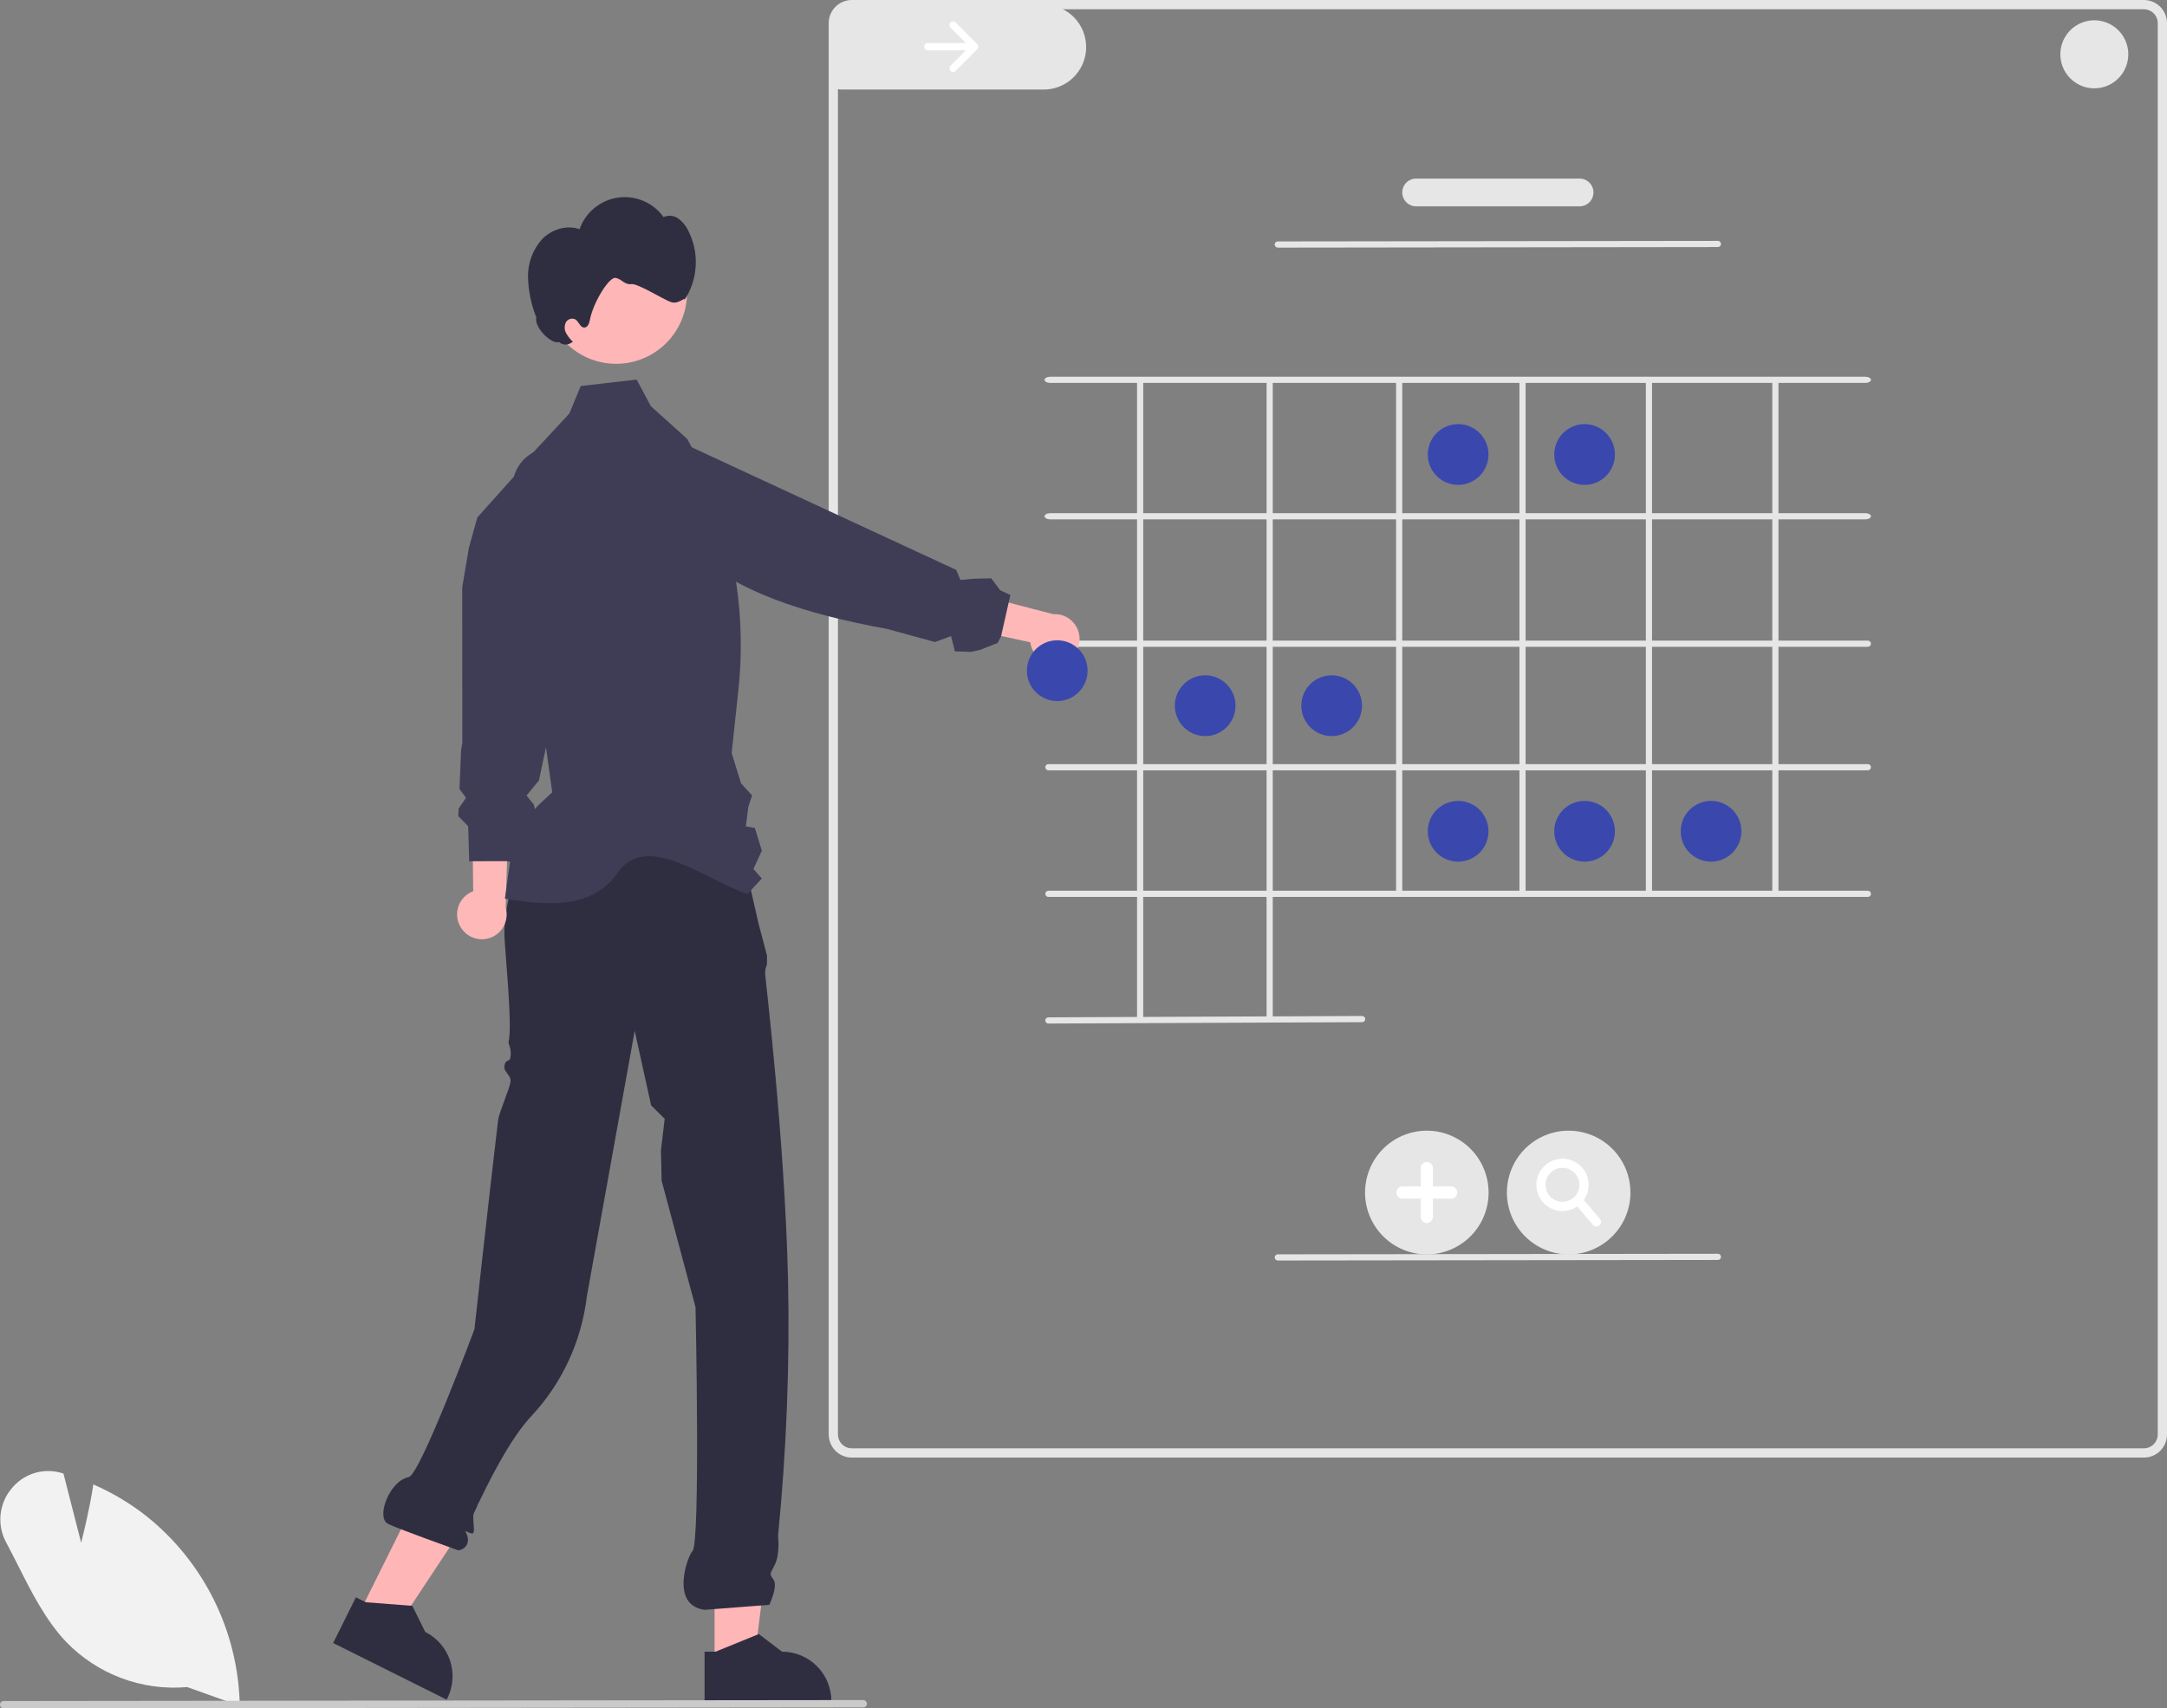 <?xml version="1.0" encoding="UTF-8"?> <svg xmlns="http://www.w3.org/2000/svg" width="175" height="138" viewBox="0 0 175 138" fill="none"><rect x="0" y="0" width="175" height="138" fill="#808080" stroke="none"/> <g clip-path="url(#clip0_51_797)"> <path d="M87.714 3.864C87.706 4.314 87.61 4.759 87.43 5.172C87.25 5.586 86.991 5.959 86.667 6.272C86.344 6.585 85.961 6.831 85.543 6.996C85.124 7.161 84.677 7.242 84.227 7.234H68.048C67.989 7.232 67.93 7.231 67.872 7.226C67.72 7.216 67.57 7.196 67.421 7.164V1.427C67.421 1.198 67.491 0.974 67.621 0.785C67.752 0.596 67.937 0.452 68.151 0.372H84.35C85.258 0.389 86.122 0.766 86.753 1.421C87.384 2.075 87.729 2.954 87.714 3.864Z" fill="#E6E6E6"></path> <path d="M173.132 7.88127e-06H68.79C68.566 -0.001 68.343 0.041 68.133 0.122C67.778 0.255 67.471 0.494 67.255 0.807C67.038 1.119 66.923 1.491 66.923 1.871V115.871C66.923 116.368 67.12 116.843 67.47 117.194C67.82 117.545 68.295 117.742 68.79 117.742H173.132C173.627 117.742 174.102 117.545 174.453 117.194C174.803 116.843 175 116.368 175 115.871V1.871C175 1.375 174.803 0.899 174.453 0.548C174.102 0.197 173.627 0 173.132 7.88127e-06ZM174.253 115.871C174.252 116.169 174.134 116.454 173.924 116.665C173.714 116.875 173.429 116.994 173.132 116.994H68.79C68.493 116.994 68.209 116.875 67.999 116.665C67.789 116.454 67.67 116.169 67.67 115.871V1.871C67.67 1.573 67.789 1.288 67.999 1.078C68.209 0.867 68.493 0.749 68.79 0.748H173.132C173.429 0.749 173.714 0.867 173.924 1.078C174.134 1.288 174.252 1.573 174.253 1.871V115.871Z" fill="#E6E6E6"></path> <path d="M117.754 39.17C119.108 39.17 120.205 38.07 120.205 36.714C120.205 35.358 119.108 34.259 117.754 34.259C116.4 34.259 115.303 35.358 115.303 36.714C115.303 38.07 116.4 39.17 117.754 39.17Z" fill="#3A48AD"></path> <path d="M127.967 39.17C129.321 39.17 130.418 38.07 130.418 36.714C130.418 35.358 129.321 34.259 127.967 34.259C126.613 34.259 125.516 35.358 125.516 36.714C125.516 38.07 126.613 39.17 127.967 39.17Z" fill="#3A48AD"></path> <path d="M97.327 59.46C98.681 59.46 99.778 58.361 99.778 57.005C99.778 55.649 98.681 54.549 97.327 54.549C95.973 54.549 94.876 55.649 94.876 57.005C94.876 58.361 95.973 59.46 97.327 59.46Z" fill="#3A48AD"></path> <path d="M107.54 59.46C108.894 59.46 109.991 58.361 109.991 57.005C109.991 55.649 108.894 54.549 107.54 54.549C106.186 54.549 105.089 55.649 105.089 57.005C105.089 58.361 106.186 59.46 107.54 59.46Z" fill="#3A48AD"></path> <path d="M117.754 69.605C119.108 69.605 120.205 68.506 120.205 67.15C120.205 65.794 119.108 64.695 117.754 64.695C116.4 64.695 115.303 65.794 115.303 67.15C115.303 68.506 116.4 69.605 117.754 69.605Z" fill="#3A48AD"></path> <path d="M127.967 69.605C129.321 69.605 130.418 68.506 130.418 67.15C130.418 65.794 129.321 64.695 127.967 64.695C126.613 64.695 125.516 65.794 125.516 67.15C125.516 68.506 126.613 69.605 127.967 69.605Z" fill="#3A48AD"></path> <path d="M138.18 69.605C139.533 69.605 140.631 68.506 140.631 67.15C140.631 65.794 139.533 64.695 138.18 64.695C136.826 64.695 135.729 65.794 135.729 67.15C135.729 68.506 136.826 69.605 138.18 69.605Z" fill="#3A48AD"></path> <path d="M76.76 1.814C76.705 1.869 76.674 1.943 76.674 2.02C76.674 2.098 76.705 2.172 76.76 2.227L78.011 3.48H74.926C74.849 3.48 74.775 3.511 74.721 3.566C74.666 3.62 74.636 3.694 74.636 3.772C74.636 3.849 74.666 3.923 74.721 3.978C74.775 4.033 74.849 4.063 74.926 4.064H78.011L76.76 5.317C76.705 5.371 76.674 5.446 76.674 5.523C76.674 5.6 76.705 5.675 76.76 5.729C76.814 5.784 76.889 5.815 76.966 5.815C77.043 5.815 77.117 5.784 77.172 5.729L78.92 3.978C78.975 3.923 79.005 3.849 79.005 3.772C79.005 3.694 78.975 3.62 78.92 3.565L77.172 1.814C77.117 1.759 77.043 1.729 76.966 1.729C76.889 1.729 76.814 1.759 76.76 1.814Z" fill="white"></path> <path d="M150.632 41.953H84.816C84.561 41.953 84.355 41.841 84.355 41.703C84.355 41.566 84.561 41.454 84.816 41.454H150.632C150.886 41.454 151.093 41.566 151.093 41.703C151.093 41.841 150.886 41.953 150.632 41.953Z" fill="#E6E6E6"></path> <path d="M150.632 30.932H84.816C84.561 30.932 84.355 30.821 84.355 30.683C84.355 30.545 84.561 30.433 84.816 30.433H150.632C150.886 30.433 151.093 30.545 151.093 30.683C151.093 30.821 150.886 30.932 150.632 30.932Z" fill="#E6E6E6"></path> <path d="M150.844 52.246H84.663C84.597 52.246 84.534 52.22 84.487 52.173C84.44 52.126 84.414 52.063 84.414 51.996C84.414 51.93 84.44 51.867 84.487 51.82C84.534 51.773 84.597 51.747 84.663 51.747H150.844C150.91 51.747 150.974 51.773 151.02 51.82C151.067 51.867 151.093 51.93 151.093 51.996C151.093 52.063 151.067 52.126 151.02 52.173C150.974 52.22 150.91 52.246 150.844 52.246Z" fill="#E6E6E6"></path> <path d="M150.844 62.224H84.663C84.597 62.224 84.534 62.198 84.487 62.151C84.44 62.104 84.414 62.041 84.414 61.975C84.414 61.908 84.44 61.845 84.487 61.798C84.534 61.751 84.597 61.725 84.663 61.725H150.844C150.91 61.725 150.974 61.751 151.02 61.798C151.067 61.845 151.093 61.908 151.093 61.975C151.093 62.041 151.067 62.104 151.02 62.151C150.974 62.198 150.91 62.224 150.844 62.224Z" fill="#E6E6E6"></path> <path d="M150.844 72.452H84.663C84.597 72.452 84.534 72.425 84.487 72.379C84.44 72.332 84.414 72.268 84.414 72.202C84.414 72.136 84.44 72.073 84.487 72.026C84.534 71.979 84.597 71.953 84.663 71.953H150.844C150.91 71.953 150.974 71.979 151.02 72.026C151.067 72.073 151.093 72.136 151.093 72.202C151.093 72.268 151.067 72.332 151.02 72.379C150.974 72.425 150.91 72.452 150.844 72.452Z" fill="#E6E6E6"></path> <path d="M143.125 71.938V30.837C143.125 30.752 143.237 30.683 143.374 30.683C143.512 30.683 143.623 30.752 143.623 30.837V71.938C143.623 72.023 143.512 72.092 143.374 72.092C143.237 72.092 143.125 72.023 143.125 71.938Z" fill="#E6E6E6"></path> <path d="M132.915 71.938V30.837C132.915 30.752 133.027 30.683 133.164 30.683C133.302 30.683 133.413 30.752 133.413 30.837V71.938C133.413 72.023 133.302 72.092 133.164 72.092C133.027 72.092 132.915 72.023 132.915 71.938Z" fill="#E6E6E6"></path> <path d="M122.705 71.938V30.837C122.705 30.752 122.817 30.683 122.954 30.683C123.092 30.683 123.203 30.752 123.203 30.837V71.938C123.203 72.023 123.092 72.092 122.954 72.092C122.817 72.092 122.705 72.023 122.705 71.938Z" fill="#E6E6E6"></path> <path d="M112.744 71.938V30.837C112.744 30.752 112.856 30.683 112.993 30.683C113.131 30.683 113.242 30.752 113.242 30.837V71.938C113.242 72.023 113.131 72.092 112.993 72.092C112.856 72.092 112.744 72.023 112.744 71.938Z" fill="#E6E6E6"></path> <path d="M102.285 82.376V30.877C102.299 30.821 102.331 30.772 102.377 30.737C102.422 30.702 102.477 30.683 102.534 30.683C102.591 30.683 102.647 30.702 102.692 30.737C102.737 30.772 102.769 30.821 102.783 30.877V82.376C102.769 82.431 102.737 82.48 102.692 82.515C102.647 82.55 102.591 82.569 102.534 82.569C102.477 82.569 102.422 82.55 102.377 82.515C102.331 82.48 102.299 82.431 102.285 82.376Z" fill="#E6E6E6"></path> <path d="M91.825 82.376V30.877C91.839 30.821 91.871 30.772 91.916 30.737C91.962 30.702 92.017 30.683 92.074 30.683C92.131 30.683 92.187 30.702 92.232 30.737C92.277 30.772 92.309 30.821 92.323 30.877V82.376C92.309 82.431 92.277 82.48 92.232 82.515C92.187 82.55 92.131 82.569 92.074 82.569C92.017 82.569 91.962 82.55 91.916 82.515C91.871 82.48 91.839 82.431 91.825 82.376Z" fill="#E6E6E6"></path> <path d="M84.663 82.68C84.597 82.68 84.533 82.653 84.486 82.607C84.44 82.56 84.413 82.497 84.413 82.43C84.413 82.364 84.439 82.301 84.486 82.254C84.532 82.207 84.596 82.181 84.662 82.18L110.003 82.07C110.069 82.072 110.131 82.098 110.178 82.145C110.224 82.191 110.251 82.253 110.253 82.319C110.253 82.352 110.247 82.384 110.235 82.414C110.222 82.445 110.204 82.472 110.181 82.496C110.158 82.519 110.131 82.537 110.1 82.55C110.07 82.563 110.038 82.569 110.005 82.569L84.664 82.68H84.663Z" fill="#E6E6E6"></path> <path d="M103.191 20.001C103.125 20.001 103.061 19.975 103.014 19.928C102.968 19.881 102.941 19.818 102.941 19.752C102.941 19.685 102.968 19.622 103.014 19.575C103.061 19.528 103.124 19.502 103.19 19.502L138.733 19.457H138.733C138.799 19.457 138.862 19.484 138.909 19.53C138.956 19.577 138.982 19.64 138.982 19.707C138.982 19.773 138.956 19.836 138.909 19.883C138.863 19.93 138.799 19.956 138.733 19.956L103.191 20.001H103.191Z" fill="#E6E6E6"></path> <path d="M115.226 101.329C114.239 101.329 113.274 101.036 112.454 100.487C111.633 99.938 110.994 99.157 110.616 98.244C110.238 97.33 110.14 96.326 110.332 95.356C110.525 94.386 111 93.496 111.698 92.797C112.395 92.098 113.284 91.622 114.252 91.429C115.22 91.236 116.223 91.335 117.135 91.714C118.047 92.092 118.826 92.732 119.374 93.554C119.922 94.376 120.215 95.343 120.215 96.331C120.215 96.987 120.086 97.637 119.835 98.244C119.584 98.85 119.217 99.401 118.754 99.865C118.29 100.329 117.74 100.697 117.135 100.949C116.53 101.2 115.881 101.329 115.226 101.329Z" fill="#E6E6E6"></path> <path d="M117.194 95.838H115.718V94.359C115.718 94.228 115.666 94.103 115.574 94.01C115.481 93.918 115.356 93.866 115.225 93.866C115.095 93.866 114.97 93.918 114.877 94.01C114.785 94.103 114.733 94.228 114.733 94.359V95.838H113.257C113.126 95.838 113.001 95.89 112.909 95.982C112.816 96.075 112.765 96.2 112.765 96.331C112.765 96.462 112.816 96.587 112.909 96.68C113.001 96.772 113.126 96.824 113.257 96.824H114.733V98.303C114.733 98.368 114.746 98.432 114.77 98.492C114.795 98.552 114.831 98.606 114.877 98.652C114.923 98.698 114.977 98.735 115.037 98.76C115.097 98.784 115.161 98.797 115.225 98.797C115.29 98.797 115.354 98.784 115.414 98.76C115.474 98.735 115.528 98.698 115.574 98.652C115.62 98.606 115.656 98.552 115.681 98.492C115.705 98.432 115.718 98.368 115.718 98.303V96.824H117.194C117.325 96.824 117.45 96.772 117.542 96.68C117.634 96.587 117.686 96.462 117.686 96.331C117.686 96.2 117.634 96.075 117.542 95.982C117.45 95.89 117.325 95.838 117.194 95.838Z" fill="white"></path> <path d="M126.681 101.329C125.694 101.329 124.729 101.036 123.909 100.487C123.088 99.938 122.449 99.157 122.071 98.244C121.694 97.33 121.595 96.326 121.787 95.356C121.98 94.386 122.455 93.496 123.153 92.797C123.851 92.098 124.74 91.622 125.707 91.429C126.675 91.236 127.678 91.335 128.59 91.714C129.502 92.092 130.281 92.732 130.829 93.554C131.377 94.376 131.67 95.343 131.67 96.331C131.67 96.987 131.541 97.637 131.29 98.244C131.04 98.85 130.672 99.401 130.209 99.865C129.745 100.329 129.195 100.697 128.59 100.949C127.985 101.2 127.336 101.329 126.681 101.329Z" fill="#E6E6E6"></path> <path d="M129.205 98.458L127.906 96.934C128.21 96.502 128.342 95.973 128.276 95.449C128.21 94.925 127.951 94.445 127.549 94.102C127.147 93.76 126.632 93.581 126.105 93.601C125.578 93.62 125.078 93.836 124.702 94.206C124.326 94.577 124.102 95.075 124.074 95.602C124.046 96.129 124.217 96.648 124.551 97.056C124.886 97.464 125.361 97.732 125.883 97.807C126.405 97.881 126.936 97.758 127.372 97.46L128.637 98.944C128.702 99.019 128.793 99.065 128.892 99.073C128.99 99.08 129.088 99.048 129.163 98.984C129.238 98.92 129.284 98.828 129.292 98.73C129.3 98.631 129.269 98.534 129.205 98.458ZM124.812 95.707C124.812 95.436 124.893 95.171 125.043 94.945C125.194 94.72 125.408 94.544 125.658 94.44C125.908 94.336 126.184 94.309 126.449 94.362C126.715 94.415 126.959 94.546 127.15 94.737C127.342 94.929 127.472 95.174 127.525 95.44C127.578 95.706 127.551 95.982 127.447 96.233C127.344 96.483 127.168 96.698 126.943 96.848C126.718 96.999 126.453 97.079 126.182 97.079C125.819 97.079 125.471 96.934 125.214 96.677C124.957 96.42 124.813 96.071 124.812 95.707Z" fill="white"></path> <path d="M103.191 101.822C103.125 101.822 103.061 101.796 103.014 101.749C102.968 101.702 102.941 101.639 102.941 101.573C102.941 101.506 102.968 101.443 103.014 101.396C103.061 101.349 103.124 101.323 103.19 101.323L138.733 101.278H138.733C138.799 101.278 138.862 101.305 138.909 101.351C138.956 101.398 138.982 101.461 138.982 101.528C138.982 101.594 138.956 101.657 138.909 101.704C138.863 101.751 138.799 101.777 138.733 101.777L103.191 101.822H103.191Z" fill="#E6E6E6"></path> <path d="M57.707 134.459L60.883 134.458L62.395 122.185L57.706 122.185L57.707 134.459Z" fill="#FFB6B6"></path> <path d="M56.898 133.419V137.543H67.14V137.413C67.14 136.354 66.72 135.338 65.972 134.589C65.224 133.84 64.21 133.42 63.153 133.419L61.28 131.997L61.183 132.037L57.791 133.419H56.898Z" fill="#2F2E41"></path> <path d="M29.004 130.322L31.847 131.741L38.666 121.431L34.469 119.336L29.004 130.322Z" fill="#FFB6B6"></path> <path d="M26.905 132.721L36.072 137.296L36.129 137.181C36.363 136.712 36.502 136.201 36.539 135.678C36.576 135.155 36.509 134.63 36.343 134.132C36.177 133.635 35.915 133.175 35.571 132.779C35.228 132.383 34.81 132.059 34.341 131.825L33.298 129.718L33.188 129.71L29.542 129.428L29.468 129.391L28.741 129.029L26.905 132.721Z" fill="#2F2E41"></path> <path d="M59.862 68.487L42.345 69.101L42.223 68.923C42.223 68.923 40.729 72.415 40.729 75.409C40.729 76.404 41.42 82.914 41.069 84.145C41.025 84.298 41.325 84.674 41.227 85.387C41.163 85.85 40.81 85.494 40.729 86.135C40.671 86.596 41.292 86.85 41.227 87.383C41.156 87.965 40.301 89.85 40.224 90.497C39.405 97.388 38.315 107.372 38.315 107.372C38.315 107.372 33.935 119.122 33.009 119.313C31.454 119.633 30.404 122.466 31.266 123.055C31.676 123.335 36.98 125.222 36.98 125.222C37.271 125.275 38.183 124.817 37.602 123.734C37.495 123.534 38.133 124.042 38.239 123.803C38.351 123.549 38.13 122.539 38.259 122.257C39.418 119.727 41.198 116.22 42.884 114.42C45.376 111.76 46.954 108.372 47.388 104.75L51.256 83.266L52.581 89.29L53.678 90.376L53.377 92.908L53.429 95.365L56.168 105.593C56.168 105.593 56.579 124.693 55.919 125.3C55.562 125.628 54.046 129.675 56.916 130.039L62.13 129.636C62.13 129.636 62.832 128.153 62.481 127.625C62.13 127.098 62.151 127.242 62.579 126.378C63.008 125.514 62.832 124.051 62.832 124.051C63.515 117.172 63.785 110.259 63.639 103.348C63.378 91.997 61.794 78.957 61.794 78.691C61.781 78.419 61.831 78.148 61.94 77.9V77.183L61.267 74.644L59.862 68.487Z" fill="#2F2E41"></path> <path d="M37.184 74.869C37.037 74.618 36.947 74.337 36.92 74.047C36.893 73.757 36.93 73.464 37.028 73.19C37.126 72.916 37.283 72.666 37.488 72.46C37.692 72.253 37.94 72.093 38.213 71.993L38.087 59.385L41.191 61.352L40.834 73.302C40.973 73.772 40.934 74.277 40.726 74.721C40.518 75.165 40.154 75.516 39.704 75.71C39.254 75.903 38.749 75.924 38.284 75.769C37.82 75.614 37.428 75.294 37.184 74.869Z" fill="#FFB8B8"></path> <path d="M37.892 69.584L38.157 69.571L38.188 69.572L39.166 69.568L40.776 69.565L40.893 69.563L40.945 69.573L41.495 69.669L41.518 69.521L42.589 67.471L43.413 66.336L43.114 64.998L42.522 64.261L43.526 63.042L43.653 62.44L44.494 58.481L47.279 45.35L47.279 45.342L47.338 45.063L48.244 40.798L47.965 39.725L47.654 38.547C47.455 37.8 46.994 37.149 46.355 36.714C46.078 36.526 45.772 36.383 45.451 36.291C45.04 36.169 44.609 36.134 44.185 36.187L44.18 36.188C43.939 36.218 43.703 36.275 43.475 36.359L43.384 36.394C43.258 36.446 43.135 36.505 43.016 36.572C42.648 36.777 42.325 37.053 42.064 37.384C41.804 37.716 41.612 38.096 41.499 38.502L38.548 41.796L38.029 43.659L37.862 44.258L37.327 47.448L37.335 60.004L37.239 60.573L37.104 63.725L37.633 64.448L37.035 65.323L37.015 65.804L37.011 65.928L37.809 66.741L37.86 68.493L37.892 69.584Z" fill="#3F3D56"></path> <path d="M40.775 72.591C45.198 73.357 48.164 73.066 49.989 70.346C52.37 67.309 56.701 70.895 60.354 72.229L60.788 71.76L61.525 70.964L60.847 70.195L61.525 68.714L60.96 66.885L60.237 66.753L60.432 65.179L60.735 64.258L59.844 63.278L59.087 60.831L59.632 55.71C60.379 48.69 58.932 41.611 55.493 35.449L53.424 33.588L52.565 32.815L51.412 30.66L50.194 30.802L46.897 31.183L46.785 31.453L45.976 33.408L43.036 36.572C42.62 37.02 42.304 37.551 42.109 38.13C41.914 38.709 41.844 39.323 41.904 39.932L41.989 40.785L42.051 41.398L42.345 44.352L43.543 56.418L43.632 57.059L44.596 63.997C43.03 65.513 42.934 65.182 42.27 67.852C42.195 68.148 41.328 68.809 41.273 69.099C41.196 69.508 40.775 72.591 40.775 72.591Z" fill="#3F3D56"></path> <path d="M49.756 29.388C52.919 29.388 55.483 26.82 55.483 23.652C55.483 20.483 52.919 17.915 49.756 17.915C46.593 17.915 44.029 20.483 44.029 23.652C44.029 26.82 46.593 29.388 49.756 29.388Z" fill="#FFB6B6"></path> <path d="M43.764 19.333C44.533 18.532 45.761 18.136 46.803 18.517C47.036 17.848 47.448 17.257 47.994 16.807C48.539 16.357 49.197 16.065 49.897 15.963C50.596 15.862 51.31 15.955 51.961 16.232C52.611 16.509 53.173 16.959 53.586 17.534C53.775 17.449 53.982 17.415 54.188 17.433C54.394 17.453 54.592 17.524 54.761 17.642C55.099 17.883 55.371 18.204 55.553 18.578C56.021 19.468 56.239 20.47 56.184 21.475C56.129 22.481 55.803 23.452 55.241 24.287C55.465 23.834 54.835 24.614 54.221 24.41C53.693 24.271 51.526 22.879 50.985 22.95C50.445 23.02 50.269 22.583 49.74 22.451C49.222 22.285 47.9 24.43 47.634 25.85C47.584 26.119 47.462 26.453 47.189 26.459C46.853 26.467 46.752 25.984 46.468 25.803C46.334 25.735 46.179 25.721 46.036 25.766C45.893 25.81 45.772 25.908 45.699 26.039C45.633 26.174 45.6 26.323 45.602 26.474C45.605 26.625 45.644 26.772 45.715 26.905C45.86 27.168 46.047 27.407 46.268 27.611L46.121 27.692C45.976 27.795 45.8 27.846 45.622 27.834C45.444 27.822 45.277 27.748 45.147 27.625C44.6 27.873 43.113 26.479 43.31 25.635C42.895 24.602 42.668 23.502 42.64 22.387C42.617 21.264 43.018 20.173 43.764 19.333Z" fill="#2F2E41"></path> <path d="M85.772 53.527C85.495 53.615 85.202 53.64 84.913 53.602C84.625 53.564 84.349 53.463 84.103 53.306C83.858 53.149 83.651 52.941 83.495 52.695C83.339 52.449 83.239 52.171 83.201 51.883L70.902 49.203L73.507 46.608L85.058 49.613C85.547 49.582 86.03 49.732 86.416 50.034C86.801 50.337 87.063 50.77 87.151 51.252C87.239 51.735 87.147 52.233 86.893 52.652C86.639 53.072 86.24 53.383 85.772 53.527Z" fill="#FFB8B8"></path> <path d="M52.534 35.742C51.822 35.767 51.138 36.031 50.591 36.49C50.288 36.741 50.036 37.047 49.847 37.393C49.64 37.767 49.51 38.18 49.466 38.606L49.467 38.609C49.403 39.237 49.526 39.869 49.821 40.427C50.116 40.985 50.569 41.443 51.123 41.742L55.175 43.942L55.688 44.22C59.14 47.745 64.961 49.587 71.657 50.809L75.507 51.864L76.802 51.383L77.115 52.616L78.404 52.658L79.104 52.512L80.571 51.936L80.851 51.372L80.85 51.369L81.452 48.695L81.456 48.678L81.456 48.675L81.597 48.063L80.77 47.68L80.05 46.717L78.75 46.744L77.564 46.847L77.216 46.033L62.185 39.065L59.073 37.621L59.065 37.617L58.917 37.547L54.857 35.665L53.752 35.7L52.534 35.742Z" fill="#3F3D56"></path> <path d="M85.38 56.632C86.734 56.632 87.831 55.532 87.831 54.176C87.831 52.82 86.734 51.721 85.38 51.721C84.026 51.721 82.929 52.82 82.929 54.176C82.929 55.532 84.026 56.632 85.38 56.632Z" fill="#3A48AD"></path> <path d="M15.114 136.279C13.316 136.438 11.505 136.192 9.813 135.56C8.122 134.928 6.593 133.926 5.338 132.626C3.696 130.893 2.57 128.662 1.481 126.504C1.164 125.876 0.836 125.227 0.503 124.605C0.131 123.926 -0.03 123.152 0.042 122.381C0.114 121.611 0.414 120.879 0.904 120.281C1.374 119.683 2.012 119.24 2.735 119.008C3.459 118.777 4.235 118.767 4.964 118.982L5.123 119.028L6.553 124.619C6.767 123.785 7.225 121.906 7.514 120.065L7.538 119.911L7.681 119.974C9.174 120.636 10.579 121.484 11.861 122.498C14.132 124.323 15.979 126.621 17.274 129.234C18.569 131.846 19.281 134.71 19.36 137.625L19.363 137.799L15.114 136.279Z" fill="#F2F2F2"></path> <path d="M69.712 137.923L0.297 138C0.218 138 0.142 137.969 0.087 137.913C0.031 137.857 0 137.782 0 137.703C0 137.624 0.031 137.549 0.087 137.493C0.142 137.437 0.218 137.406 0.297 137.406L69.712 137.329C69.791 137.33 69.866 137.361 69.921 137.417C69.977 137.472 70.008 137.548 70.008 137.626C70.008 137.705 69.977 137.78 69.921 137.836C69.866 137.892 69.791 137.923 69.712 137.923Z" fill="#CACACA"></path> <path d="M127.561 16.669H114.363C114.066 16.669 113.781 16.55 113.57 16.34C113.36 16.129 113.242 15.844 113.242 15.546C113.242 15.248 113.36 14.963 113.57 14.752C113.781 14.542 114.066 14.424 114.363 14.424H127.561C127.858 14.424 128.143 14.542 128.354 14.752C128.564 14.963 128.682 15.248 128.682 15.546C128.682 15.844 128.564 16.129 128.354 16.34C128.143 16.55 127.858 16.669 127.561 16.669Z" fill="#E6E6E6"></path> <path d="M169.131 7.136C168.589 7.136 168.058 6.975 167.607 6.673C167.156 6.371 166.804 5.942 166.597 5.439C166.389 4.937 166.335 4.385 166.44 3.852C166.546 3.318 166.808 2.829 167.191 2.444C167.575 2.06 168.064 1.798 168.596 1.692C169.128 1.586 169.68 1.64 170.181 1.848C170.683 2.057 171.111 2.409 171.413 2.861C171.714 3.313 171.875 3.844 171.875 4.388C171.875 5.117 171.586 5.816 171.071 6.331C170.557 6.847 169.859 7.136 169.131 7.136Z" fill="#E6E6E6"></path> </g> <defs> <clipPath id="clip0_51_797"> <rect width="175" height="138" fill="white"></rect> </clipPath> </defs> </svg> 